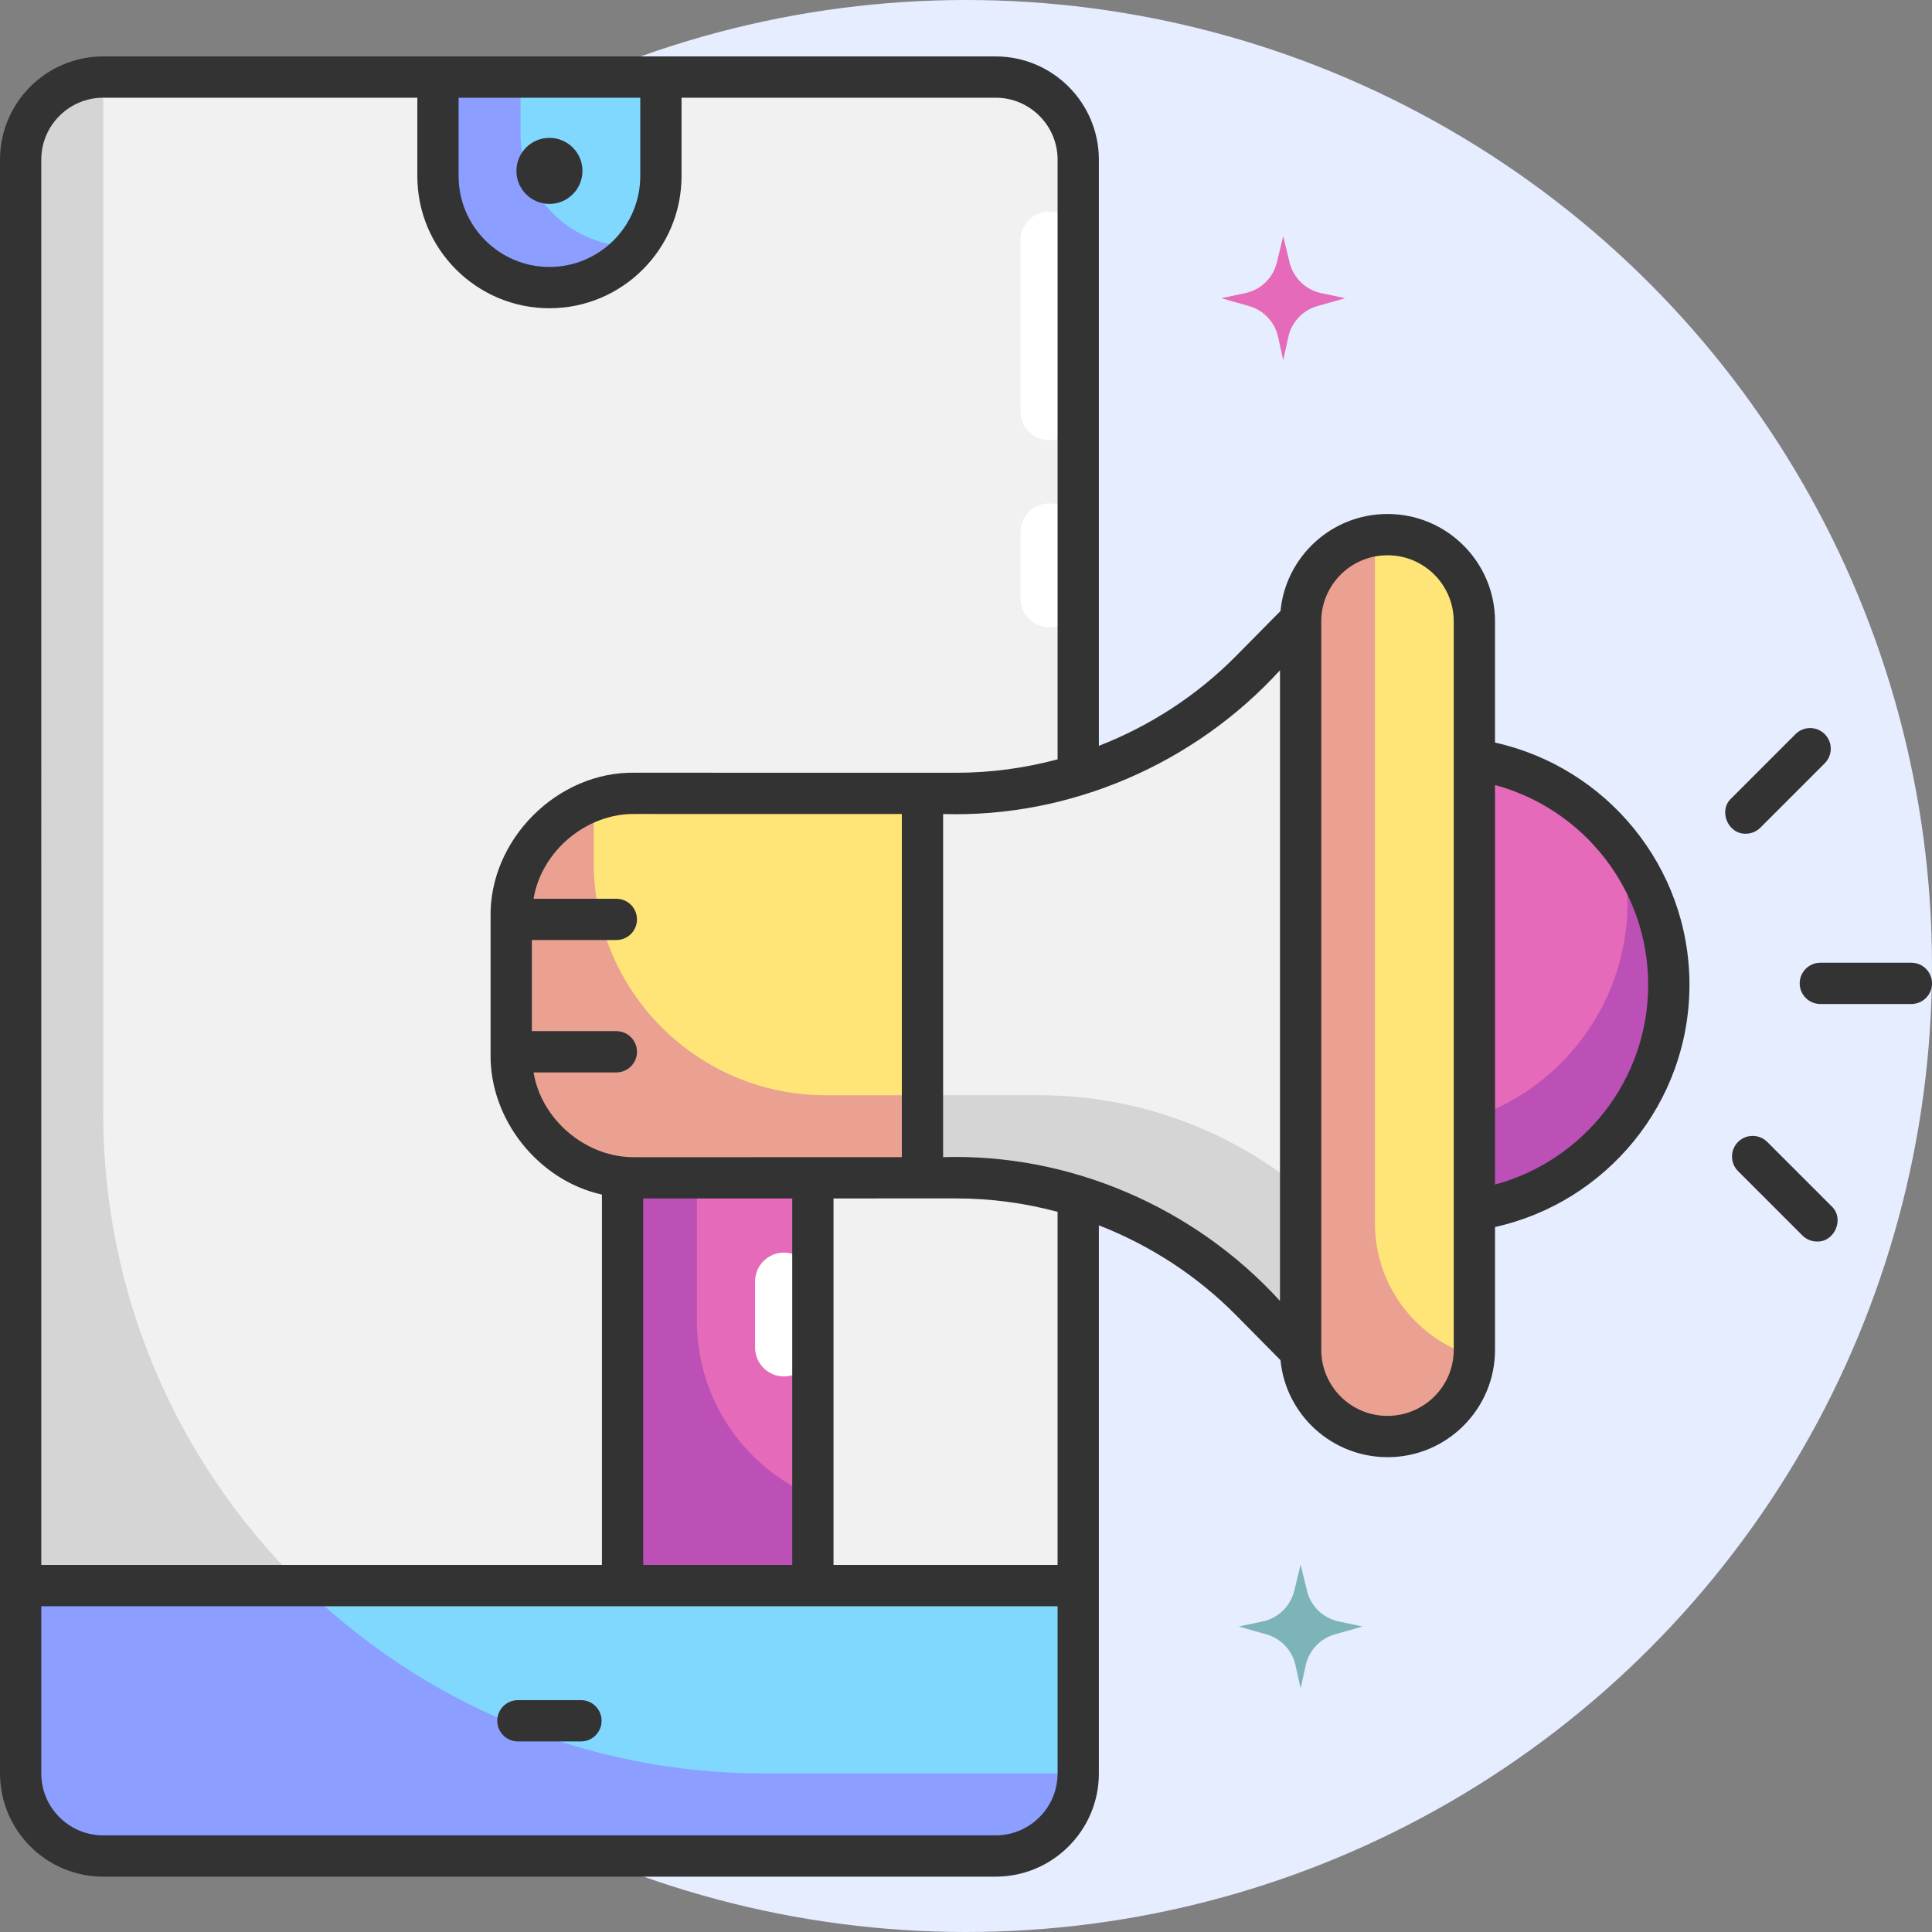 <?xml version="1.0" encoding="UTF-8" standalone="no"?><!-- icon666.com - MILLIONS OF FREE VECTOR ICONS --><svg width="1024" height="1024" id="Layer_1" enable-background="new 0 0 468 468" viewBox="0 0 468 468" xmlns="http://www.w3.org/2000/svg"><rect x="0" y="0" width="468" height="468" fill="#808080" stroke="none"/><g><g><g><circle cx="234" cy="234" fill="#e6edff" r="234"/></g><g><path d="m320.031 71.004 5.81 1.231-6.719 1.906c-3.539 1.004-6.241 3.869-7.035 7.461l-1.246 5.633-1.246-5.633c-.794-3.592-3.496-6.457-7.035-7.461l-6.719-1.906 5.81-1.231c3.762-.797 6.733-3.681 7.643-7.417l1.547-6.352 1.547 6.352c.91 3.736 3.881 6.62 7.643 7.417z" fill="#e56ab9"/></g><g><path d="m324.249 392.769 5.81 1.231-6.719 1.906c-3.539 1.004-6.241 3.869-7.035 7.461l-1.246 5.633-1.246-5.633c-.794-3.592-3.496-6.457-7.035-7.461l-6.719-1.906 5.81-1.231c3.762-.797 6.733-3.681 7.643-7.417l1.547-6.352 1.547 6.352c.91 3.736 3.882 6.62 7.643 7.417z" fill="#7db4ba"/></g></g><g><g><g><g><path d="m241.185 18.668h-216.185c-11.046 0-20 8.954-20 20v390.923c0 11.046 8.954 20 20 20h216.185c11.046 0 20-8.954 20-20v-390.923c0-11.046-8.954-20-20-20z" fill="#f1f1f1"/></g><g><path d="m25 269.591v-250.923c-11.046 0-20 8.954-20 20v390.923c0 11.046 8.954 20 20 20h216.185c11.046 0 20-8.954 20-20h-76.185c-88.366 0-160-71.634-160-160z" fill="#d5d5d5"/></g><g><g><path d="m261.185 99.629v-41.373c0-3.866-3.134-7-7-7-3.866 0-7 3.134-7 7v41.373c0 3.866 3.134 7 7 7 3.866 0 7-3.134 7-7z" fill="#fff"/></g><g><path d="m261.185 144.943v-16c0-3.866-3.134-7-7-7-3.866 0-7 3.134-7 7v16c0 3.866 3.134 7 7 7 3.866 0 7-3.134 7-7z" fill="#fff"/></g></g></g><g><g><path d="m5 384.086v45.505c0 11.046 8.954 20 20 20h216.185c11.046 0 20-8.954 20-20v-45.505z" fill="#80d8ff"/></g><g><path d="m73.253 384.086h-68.253v45.505c0 11.046 8.954 20 20 20h216.185c11.046 0 20-8.954 20-20h-76.185c-43.484 0-82.908-17.355-111.747-45.505z" fill="#8c9eff"/></g></g><g><g><path d="m133.092 69.668c-14.912 0-27-12.088-27-27v-24h54v24c0 14.912-12.088 27-27 27z" fill="#80d8ff"/></g><g><path d="m153.092 59.668c-14.912 0-27-12.088-27-27v-14h-20v24c0 14.912 12.088 27 27 27 8.479 0 16.041-3.912 20.991-10.025-.329.012-.658.025-.991.025z" fill="#8c9eff"/></g></g></g><g><g><g><g><path d="m150.813 272.13h46.097v111.956h-46.097z" fill="#e56ab9"/></g><g><path d="m168.813 319.989v-47.859h-18v111.956h46.096v-21.648c-16.514-7.012-28.096-23.377-28.096-42.449z" fill="#bd50b6"/></g><g><path d="m196.909 326.422v-16c0-3.866-3.134-7-7-7-3.866 0-7 3.134-7 7v16c0 3.866 3.134 7 7 7 3.866 0 7-3.134 7-7z" fill="#fff"/></g></g><g><g><ellipse cx="349.131" cy="238.553" fill="#e56ab9" rx="55.115" ry="55.118"/></g><g><path d="m392.421 204.46c1.187 4.499 1.825 9.221 1.825 14.093 0 30.441-24.676 55.118-55.115 55.118-17.564 0-33.197-8.226-43.29-21.025 6.228 23.612 27.722 41.025 53.29 41.025 30.439 0 55.115-24.677 55.115-55.118 0-12.876-4.427-24.71-11.825-34.093z" fill="#bd50b6"/></g></g><g><g><path d="m323.076 142.067-20.087 20.335c-18.83 19.063-44.51 29.79-71.304 29.787l-77.783-.01c-16.605-.002-30.067 13.459-30.067 30.064v33.004c0 16.606 13.462 30.067 30.067 30.064l77.783-.01c26.794-.004 52.474 10.724 71.304 29.787l20.087 20.335z" fill="#ffe578"/></g><g><path d="m251.684 265.301-51.664.007c-31.029.004-56.185-25.148-56.185-56.177v-15.221c-11.653 4.14-20 15.259-20 28.333v33.004c0 16.606 13.462 30.067 30.067 30.064l77.783-.01c26.794-.004 52.474 10.724 71.304 29.787l20.087 20.335v-40.247l-.087-.088c-18.83-19.063-44.51-29.791-71.305-29.787z" fill="#eaa192"/></g><g><path d="m302.99 162.402c-18.83 19.063-44.51 29.79-71.304 29.787l-8.229-.001v93.114l8.229-.001c26.794-.004 52.474 10.724 71.304 29.787l20.087 20.335v-193.356z" fill="#f1f1f1"/></g><g><path d="m251.684 265.301-28.228.004v19.997l8.229-.001c26.794-.004 52.474 10.724 71.304 29.787l20.087 20.335v-40.247l-.087-.088c-18.83-19.063-44.51-29.791-71.305-29.787z" fill="#d5d5d5"/></g></g><g><g><g><path d="m336.148 129.511h-.088c-11.598 0-21 9.402-21 21v176.468c0 11.598 9.402 21 21 21h.088c11.598 0 21-9.402 21-21v-176.468c0-11.598-9.402-21-21-21z" fill="#ffe578"/></g></g><g><path d="m333.059 296.313v-166.564c-10.173 1.459-18 10.185-18 20.761v176.468c0 11.598 9.402 21 21 21h.088c11.062 0 20.106-8.559 20.92-19.413-13.884-4.151-24.008-17.017-24.008-32.252z" fill="#eaa192"/></g></g></g></g></g><g><g><path d="m140.729 421.838h-15.272c-2.761 0-5-2.239-5-5s2.239-5 5-5h15.272c2.761 0 5 2.239 5 5s-2.239 5-5 5z" fill="#333"/></g><g><circle cx="133.092" cy="41.397" fill="#333" r="8"/></g><path d="m362.147 179.88v-29.369c0-14.336-11.664-26-26-26h-.088c-13.491 0-24.612 10.329-25.877 23.494l-10.751 10.883c-9.444 9.561-20.843 16.953-33.247 21.781v-142.001c0-13.785-11.215-25-25-25h-216.184c-13.785 0-25 11.215-25 25v390.923c0 13.785 11.215 25 25 25h216.185c13.785 0 25-11.215 25-25v-132.771c12.404 4.829 23.804 12.221 33.247 21.781l10.751 10.883c1.266 13.165 12.391 23.494 25.965 23.494 14.336 0 26-11.664 26-26v-29.752c26.907-5.966 47.099-29.995 47.099-58.674s-20.192-52.707-47.1-58.672zm-251.055-156.212h44v19c0 12.131-9.869 22-22 22s-22-9.869-22-22zm-101.092 15c0-8.271 6.729-15 15-15h76.092v19c0 17.645 14.355 32 32 32s32-14.355 32-32v-19h76.093c8.271 0 15 6.729 15 15v145.271c-7.95 2.131-16.185 3.25-24.487 3.25h-.012l-77.782-.01c-18.849-.393-35.458 16.216-35.068 35.064v33.004c-.28 15.869 11.563 30.731 26.977 34.124v89.715h-135.813zm181.909 340.417h-36.097v-88.775l36.097-.005zm-38.007-98.774c-11.798.222-22.738-8.95-24.654-20.532h20.052c2.761 0 5-2.239 5-5s-2.239-5-5-5h-20.465v-22.069h20.465c2.761 0 5-2.239 5-5s-2.239-5-5-5h-20.052c1.916-11.584 12.855-20.754 24.654-20.532l64.554.008v83.116zm102.283 149.28c0 8.271-6.729 15-15 15h-216.185c-8.271 0-15-6.729-15-15v-40.505h246.185zm0-50.506h-54.276v-88.781l29.776-.004h.012c8.302 0 16.537 1.119 24.487 3.25v85.535zm53.875-63.955c-20.72-22.702-50.834-35.752-81.604-34.829v-83.113c30.768.923 60.885-12.128 81.604-34.829zm42.087 11.849c0 8.822-7.178 16-16.088 16-8.822 0-16-7.178-16-16v-176.468c0-8.822 7.178-16 16-16h.088c8.822 0 16 7.178 16 16zm10-40.038v-96.776c21.342 5.746 37.099 25.255 37.099 48.388s-15.757 42.643-37.099 48.388z" fill="#333"/><g><g><path d="m463 243.208h-22.046c-2.761 0-5-2.239-5-5s2.239-5 5-5h22.046c2.761 0 5 2.239 5 5s-2.239 5-5 5z" fill="#333"/></g><g><path d="m422.89 201.953c-4.278.151-6.723-5.564-3.536-8.536l15.589-15.59c1.952-1.952 5.118-1.952 7.071 0 1.953 1.953 1.953 5.118 0 7.071l-15.589 15.59c-.976.976-2.256 1.465-3.535 1.465z" fill="#333"/></g><g><path d="m440.146 300.743c-1.28 0-2.559-.488-3.536-1.464l-15.589-15.59c-1.953-1.953-1.953-5.119 0-7.071 1.954-1.952 5.119-1.951 7.071 0l15.589 15.59c3.189 2.971.742 8.687-3.535 8.535z" fill="#333"/></g></g></g></g></svg>
